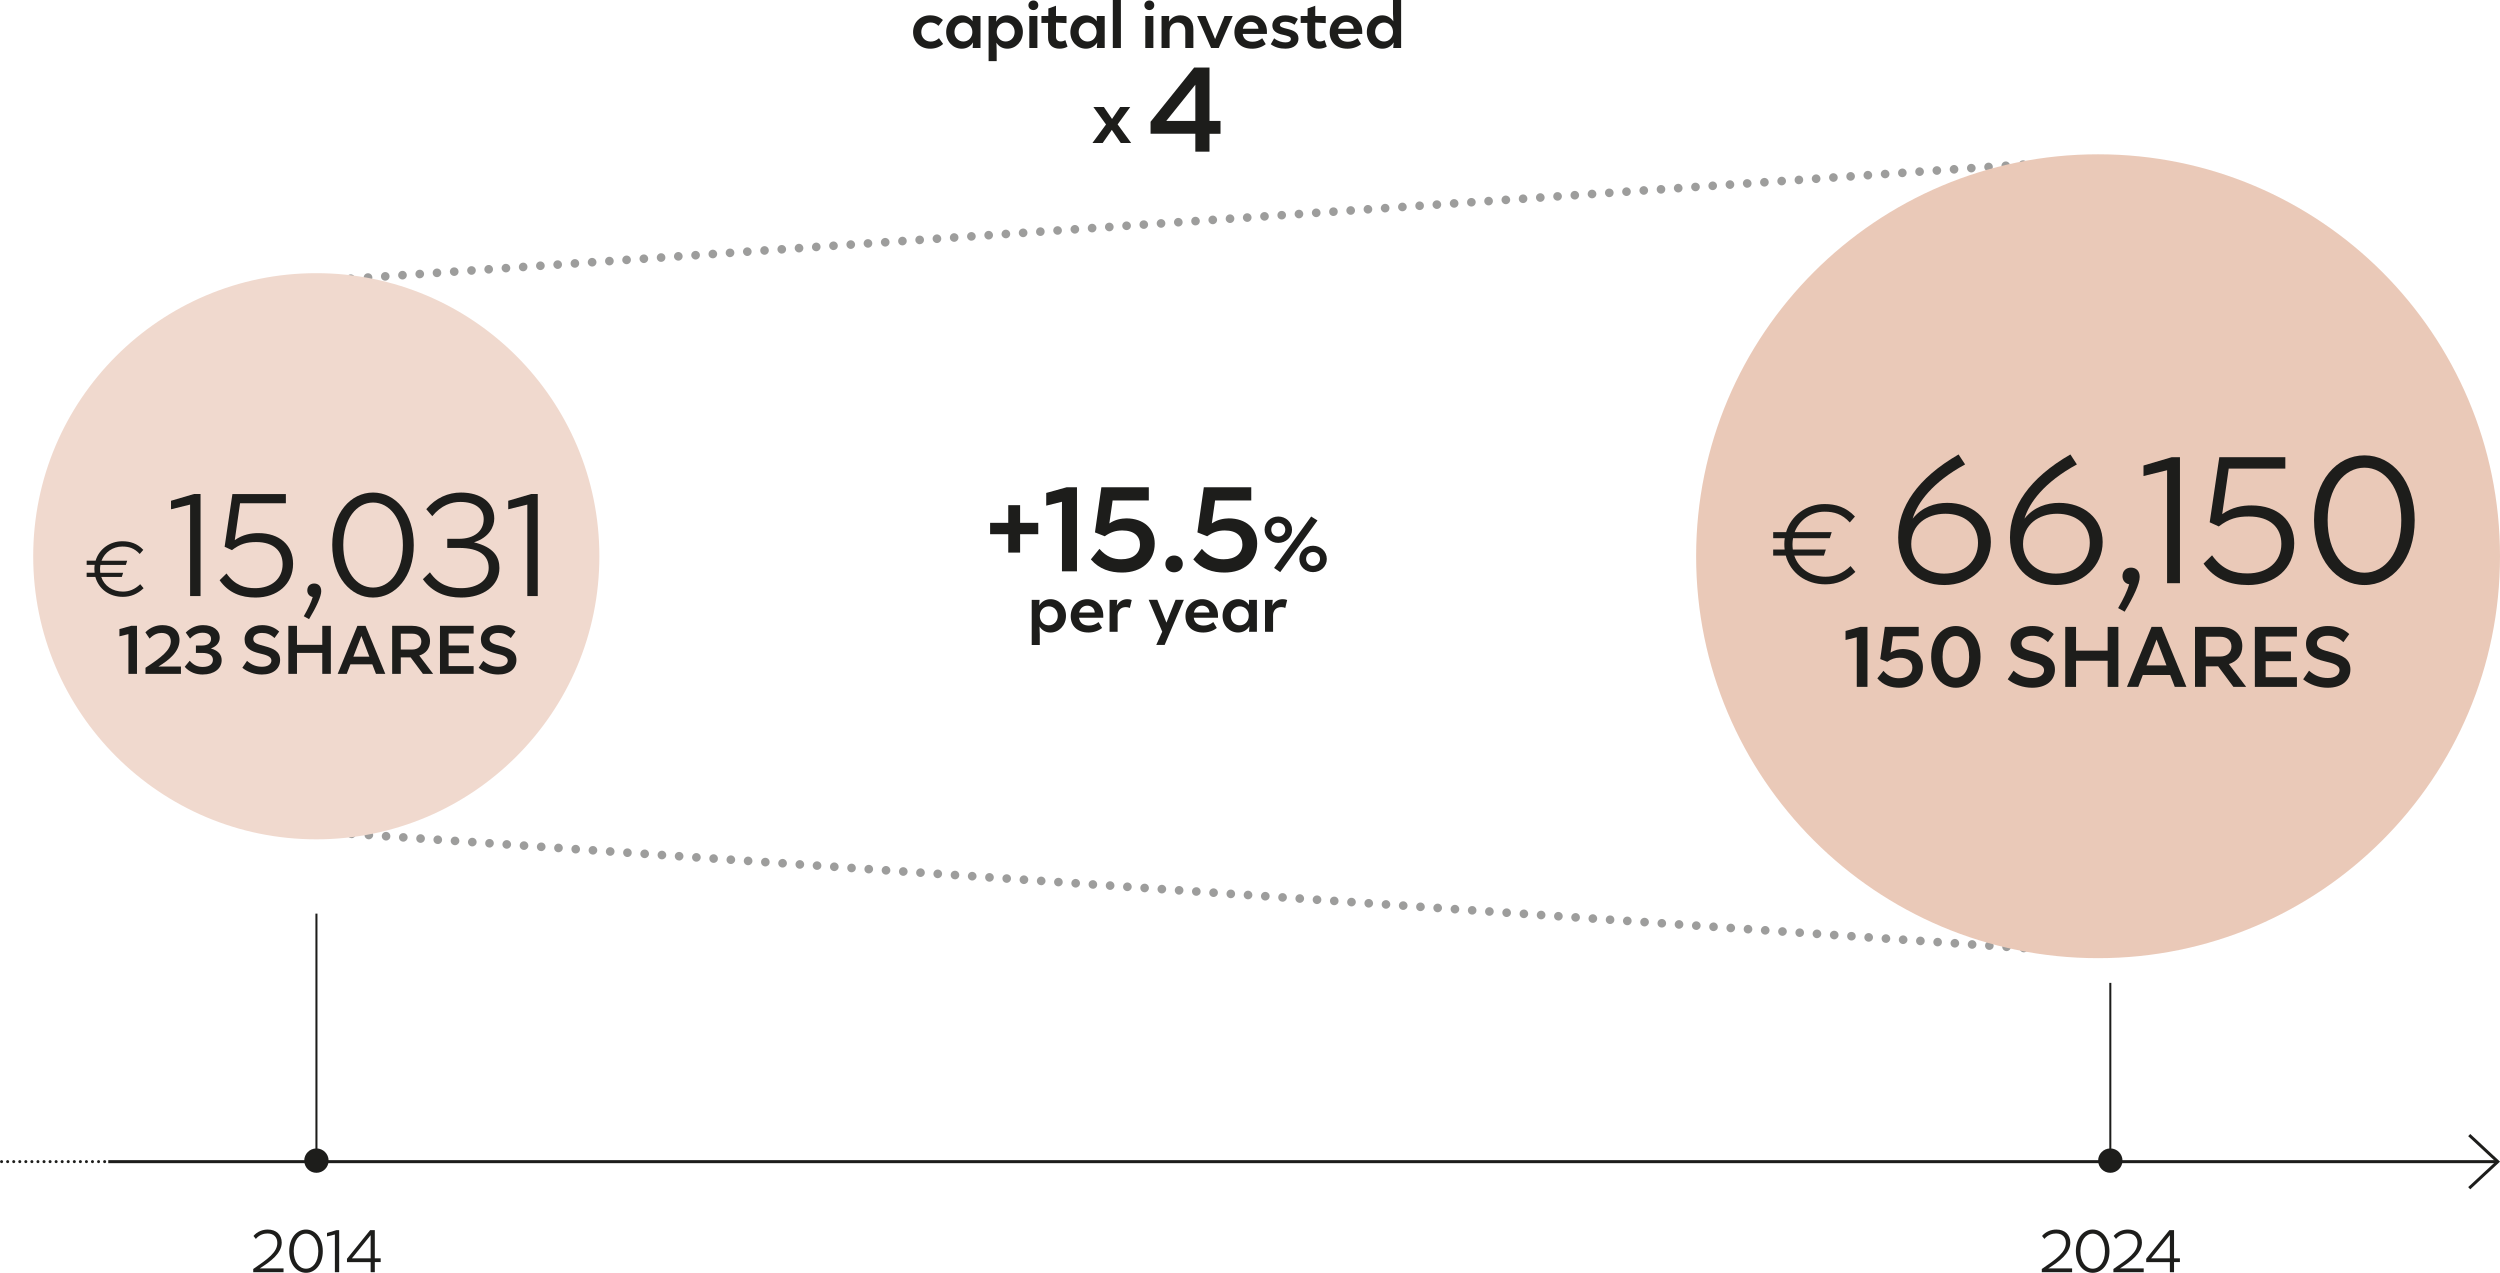 <?xml version="1.0" encoding="utf-8"?>
<svg xmlns="http://www.w3.org/2000/svg" id="Calque_2" data-name="Calque 2" viewBox="0 0 1200 610.95">
  <defs>
    <style>
      .cls-1 {
        fill: #1d1d1b;
      }

      .cls-1, .cls-2, .cls-3, .cls-4 {
        stroke-width: 0px;
      }

      .cls-2 {
        fill: #9d9d9c;
      }

      .cls-3 {
        fill: #f0d9ce;
      }

      .cls-4 {
        fill: #eac9b8;
      }
    </style>
  </defs>
  <g id="Calque_1-2" data-name="Calque 1">
    <path class="cls-2" d="m1004.4,459.36c-1.16-.08-2.03-1.08-1.95-2.2h0c.08-1.16,1.08-2.03,2.24-1.95h0c1.12.08,1.99,1.08,1.91,2.24h0c-.09,1.08-.96,1.91-2.03,1.91h-.17Zm-8.29-.58c-1.12-.08-1.99-1.04-1.91-2.2h0c.08-1.12,1.04-1.99,2.19-1.91h0c1.16.04,2.03,1.04,1.91,2.2h0c-.04,1.08-.96,1.91-2.03,1.91h-.17Zm-8.25-.54c-1.16-.08-2.03-1.08-1.95-2.24h0c.08-1.12,1.08-1.99,2.19-1.91h0c1.16.08,2.03,1.08,1.95,2.2h0c-.09,1.12-1,1.95-2.07,1.95h-.13Zm-8.29-.58c-1.16-.08-1.99-1.08-1.95-2.2h0c.08-1.16,1.08-2.03,2.24-1.95h0c1.12.08,1.99,1.08,1.91,2.24h0c-.09,1.08-.96,1.91-2.07,1.91h-.13Zm-8.29-.54c-1.12-.08-1.99-1.08-1.91-2.24h0c.08-1.12,1.08-1.99,2.2-1.91h0c1.16.08,2.03,1.04,1.95,2.2h0c-.08,1.08-.99,1.95-2.07,1.95h-.17Zm-8.25-.58c-1.16-.08-2.03-1.08-1.95-2.2h0c.08-1.16,1.08-2.03,2.24-1.95h0c1.12.08,1.99,1.08,1.91,2.2h0c-.08,1.12-.99,1.95-2.03,1.95h-.17Zm-8.29-.58c-1.12-.08-1.99-1.08-1.91-2.2h0c.08-1.12,1.04-1.99,2.2-1.95h0c1.16.08,1.99,1.08,1.91,2.24h0c-.04,1.08-.95,1.91-2.03,1.91h-.17Zm-8.25-.54c-1.16-.08-2.03-1.08-1.95-2.24h0c.08-1.12,1.08-1.99,2.2-1.91h0c1.16.08,2.03,1.08,1.95,2.2h0c-.08,1.12-1,1.95-2.07,1.95h-.13Zm-8.29-.58c-1.16-.08-1.99-1.08-1.95-2.2h0c.08-1.16,1.08-2.03,2.24-1.95h0c1.12.08,1.99,1.08,1.91,2.24h0c-.08,1.08-1,1.91-2.07,1.91h-.13Zm-8.29-.58c-1.12-.08-1.99-1.04-1.91-2.2h0c.08-1.12,1.08-1.99,2.2-1.91h0c1.16.04,1.99,1.04,1.91,2.2h0c-.04,1.08-.96,1.91-2.03,1.91h-.17Zm-8.25-.54c-1.16-.08-2.03-1.08-1.95-2.24h0c.08-1.12,1.08-1.99,2.2-1.91h0c1.16.08,2.03,1.08,1.95,2.2h0c-.08,1.12-1,1.95-2.07,1.95h-.12Zm-8.29-.58c-1.16-.08-1.99-1.08-1.95-2.2h0c.08-1.16,1.08-2.03,2.24-1.95h0c1.12.08,1.99,1.08,1.91,2.24h0c-.08,1.08-1,1.91-2.07,1.91h-.12Zm-8.29-.58c-1.12-.04-1.99-1.04-1.91-2.2h0c.08-1.12,1.08-1.99,2.2-1.91h0c1.16.08,1.99,1.04,1.95,2.2h0c-.08,1.08-.99,1.95-2.07,1.95h0s-.12,0-.16-.04Zm-8.25-.54c-1.16-.08-2.03-1.08-1.95-2.2h0c.08-1.16,1.08-2.03,2.24-1.95h0c1.12.08,1.99,1.08,1.91,2.2h0c-.08,1.12-.99,1.95-2.07,1.95h-.12Zm-8.29-.58c-1.12-.08-1.99-1.08-1.91-2.2h0c.04-1.16,1.04-2.03,2.2-1.91h0c1.16.04,1.99,1.04,1.91,2.2h0c-.04,1.08-.95,1.91-2.03,1.91h-.17Zm-8.25-.54c-1.16-.08-2.03-1.08-1.95-2.24h0c.08-1.12,1.08-1.99,2.2-1.91h0c1.16.08,2.03,1.04,1.95,2.2h0c-.08,1.08-1,1.95-2.07,1.95h-.12Zm-8.29-.58c-1.16-.08-1.99-1.08-1.95-2.2h0c.08-1.16,1.08-2.03,2.24-1.95h0c1.12.08,1.99,1.08,1.91,2.2h0c-.08,1.12-1,1.95-2.07,1.95h-.12Zm-8.29-.58c-1.12-.04-1.99-1.08-1.91-2.2h0c.08-1.16,1.04-1.99,2.2-1.91h0c1.12.04,1.99,1.04,1.91,2.2h0c-.04,1.08-.95,1.91-2.07,1.91h-.12Zm-8.29-.54c-1.12-.08-1.99-1.08-1.91-2.24h0c.08-1.12,1.08-1.99,2.2-1.91h0c1.16.08,2.03,1.08,1.95,2.2h0c-.08,1.08-.99,1.95-2.07,1.95h-.16Zm-8.25-.58c-1.16-.08-2.03-1.08-1.95-2.2h0c.08-1.16,1.08-2.03,2.24-1.95h0c1.12.08,1.99,1.08,1.91,2.2h0c-.08,1.12-.99,1.95-2.07,1.95h-.12Zm-8.29-.58c-1.12-.04-1.99-1.04-1.91-2.2h0c.08-1.12,1.04-1.99,2.2-1.91h0c1.16.04,1.99,1.04,1.95,2.2h0c-.08,1.08-1,1.95-2.07,1.95h0s-.13-.04-.17-.04Zm-8.25-.54c-1.16-.08-2.03-1.08-1.95-2.2h0c.08-1.16,1.08-2.03,2.2-1.95h0c1.16.08,2.03,1.08,1.95,2.2h0c-.08,1.12-1,1.95-2.07,1.95h-.13Zm-8.29-.58c-1.16-.08-1.99-1.08-1.91-2.2h0c.04-1.16,1.04-1.99,2.2-1.95h0c1.12.08,1.99,1.08,1.91,2.24h0c-.04,1.08-.95,1.91-2.07,1.91h-.13Zm-8.29-.58c-1.12-.04-1.99-1.04-1.91-2.2h0c.08-1.12,1.08-1.99,2.2-1.91h0c1.16.08,2.03,1.08,1.95,2.2h0c-.08,1.08-.99,1.95-2.07,1.95h0s-.08,0-.17-.04Zm-8.25-.54c-1.16-.08-2.03-1.08-1.95-2.2h0c.08-1.16,1.08-2.03,2.24-1.95h0c1.12.08,1.99,1.08,1.91,2.2h0c-.08,1.12-.99,1.95-2.07,1.95h-.12Zm-8.29-.58c-1.12-.08-1.99-1.04-1.91-2.2h0c.08-1.16,1.04-1.99,2.2-1.91h0c1.12.04,1.99,1.04,1.91,2.2h0c-.04,1.08-.95,1.91-2.07,1.91h-.12Zm-8.29-.54c-1.12-.08-1.99-1.08-1.91-2.24h0c.08-1.12,1.08-1.99,2.2-1.91h0c1.16.08,2.03,1.08,1.95,2.2h0c-.08,1.08-1,1.95-2.07,1.95h-.17Zm-8.25-.58c-1.16-.08-2.03-1.08-1.95-2.2h0c.08-1.16,1.08-2.03,2.24-1.95h0c1.12.08,1.99,1.08,1.91,2.2h0c-.08,1.12-.95,1.95-2.03,1.95h-.17Zm-8.29-.58c-1.12-.08-1.99-1.04-1.91-2.2h0c.08-1.16,1.04-1.99,2.2-1.91h0c1.16.04,1.99,1.04,1.91,2.2h0c-.04,1.08-.95,1.91-2.03,1.91h-.17Zm-8.25-.54c-1.16-.08-2.03-1.08-1.95-2.24h0c.08-1.12,1.08-1.99,2.2-1.91h0c1.16.08,2.03,1.08,1.95,2.2h0c-.08,1.12-.99,1.95-2.07,1.95h-.12Zm-8.29-.58c-1.16-.08-1.99-1.08-1.95-2.2h0c.08-1.16,1.08-1.99,2.24-1.95h0c1.12.08,1.99,1.08,1.91,2.24h0c-.04,1.08-.99,1.91-2.07,1.91h-.12Zm-8.29-.58c-1.12-.04-1.99-1.04-1.91-2.2h0c.08-1.12,1.08-1.99,2.2-1.91h0c1.16.08,2.03,1.08,1.95,2.2h0c-.08,1.08-1,1.95-2.07,1.95h0s-.08-.04-.17-.04Zm-8.25-.54c-1.16-.08-2.03-1.08-1.95-2.2h0c.08-1.16,1.08-2.03,2.24-1.95h0c1.12.08,1.99,1.08,1.91,2.2h0c-.08,1.12-1,1.95-2.07,1.95h-.13Zm-8.29-.58c-1.12-.08-1.99-1.04-1.91-2.2h0c.04-1.16,1.04-1.99,2.2-1.95h0c1.12.08,1.99,1.08,1.91,2.24h0c-.08,1.08-1,1.91-2.07,1.91h-.13Zm-8.29-.54c-1.12-.08-1.99-1.08-1.91-2.24h0c.08-1.12,1.08-1.99,2.2-1.91h0c1.16.08,1.99,1.08,1.95,2.2h0c-.08,1.12-.99,1.95-2.07,1.95h-.17Zm-8.25-.58c-1.16-.08-2.03-1.08-1.95-2.2h0c.08-1.16,1.08-2.03,2.24-1.95h0c1.12.08,1.99,1.08,1.91,2.24h0c-.08,1.08-.99,1.91-2.07,1.91h-.12Zm-8.29-.58c-1.12-.08-1.99-1.04-1.91-2.2h0c.04-1.12,1.04-1.99,2.2-1.91h0c1.12.04,1.99,1.04,1.91,2.2h0c-.04,1.08-.95,1.91-2.03,1.91h-.17Zm-8.25-.54c-1.16-.08-2.03-1.08-1.95-2.24h0c.08-1.12,1.08-1.99,2.2-1.91h0c1.16.08,2.03,1.08,1.95,2.2h0c-.08,1.12-1,1.95-2.07,1.95h-.13Zm-8.29-.58c-1.16-.08-1.99-1.08-1.95-2.2h0c.08-1.16,1.08-2.03,2.24-1.95h0c1.12.08,1.99,1.08,1.91,2.24h0c-.08,1.08-1,1.91-2.07,1.91h-.13Zm-8.29-.54c-1.12-.08-1.99-1.08-1.91-2.24h0c.08-1.12,1.08-1.99,2.2-1.91h0c1.16.08,1.99,1.04,1.95,2.2h0c-.08,1.08-.99,1.95-2.07,1.95h-.17Zm-8.25-.58c-1.16-.08-2.03-1.08-1.95-2.24h0c.08-1.12,1.08-1.99,2.2-1.91h0c1.16.08,2.03,1.08,1.95,2.2h0c-.08,1.12-.99,1.95-2.07,1.95h-.12Zm-8.29-.58c-1.12-.08-1.99-1.08-1.91-2.2h0c.04-1.16,1.04-1.99,2.2-1.95h0c1.12.08,1.99,1.08,1.91,2.24h0c-.08,1.08-.99,1.91-2.07,1.91h-.12Zm-8.29-.54c-1.12-.08-1.99-1.08-1.91-2.24h0c.08-1.12,1.04-1.99,2.2-1.91h0c1.16.08,1.99,1.08,1.95,2.2h0c-.08,1.12-1,1.95-2.07,1.95h-.17Zm-8.25-.58c-1.16-.08-2.03-1.08-1.95-2.2h0c.08-1.16,1.08-2.03,2.2-1.95h0c1.16.08,2.03,1.08,1.95,2.24h0c-.08,1.08-1,1.91-2.07,1.91h-.13Zm-8.29-.58c-1.16-.08-1.99-1.04-1.91-2.2h0c.04-1.12,1.04-1.99,2.2-1.91h0c1.12.04,1.99,1.04,1.91,2.2h0c-.04,1.08-.95,1.91-2.03,1.91h-.17Zm-8.29-.54c-1.12-.08-1.99-1.08-1.91-2.24h0c.08-1.12,1.08-1.99,2.2-1.91h0c1.16.08,2.03,1.08,1.95,2.2h0c-.08,1.12-.99,1.95-2.07,1.95h-.17Zm-8.25-.58c-1.16-.08-2.03-1.08-1.95-2.2h0c.08-1.16,1.08-2.03,2.24-1.95h0c1.12.08,1.99,1.08,1.91,2.24h0c-.08,1.08-.99,1.91-2.07,1.91h-.12Zm-8.29-.58c-1.12-.04-1.99-1.04-1.91-2.2h0c.08-1.12,1.04-1.99,2.2-1.91h0c1.16.08,1.99,1.04,1.95,2.2h0c-.08,1.08-1,1.95-2.07,1.95h0c-.08,0-.13,0-.17-.04Zm-8.29-.54c-1.12-.08-1.99-1.08-1.91-2.24h0c.08-1.12,1.08-1.99,2.2-1.91h0c1.16.08,2.03,1.08,1.95,2.2h0c-.08,1.12-1,1.95-2.07,1.95h-.17Zm-8.25-.58c-1.16-.08-2.03-1.08-1.95-2.2h0c.08-1.16,1.08-2.03,2.24-1.95h0c1.12.08,1.99,1.08,1.91,2.24h0c-.08,1.08-1,1.91-2.07,1.91h-.13Zm-8.29-.54c-1.12-.08-1.99-1.08-1.91-2.24h0c.08-1.12,1.04-1.99,2.2-1.91h0c1.16.08,1.99,1.04,1.91,2.2h0c-.04,1.08-.95,1.95-2.03,1.95h-.17Zm-8.25-.58c-1.16-.08-2.03-1.08-1.95-2.2h0c.08-1.16,1.08-2.03,2.2-1.95h0c1.16.08,2.03,1.08,1.95,2.2h0c-.08,1.12-.99,1.95-2.07,1.95h-.12Zm-8.29-.58c-1.16-.04-1.99-1.08-1.95-2.2h0c.08-1.16,1.08-1.99,2.24-1.91h0c1.12.04,1.99,1.04,1.91,2.2h0c-.04,1.08-.99,1.91-2.07,1.91h-.12Zm-8.29-.54c-1.12-.08-1.99-1.08-1.91-2.24h0c.08-1.12,1.08-1.99,2.2-1.91h0c1.16.08,2.03,1.08,1.95,2.2h0c-.08,1.08-1,1.95-2.07,1.95h-.17Zm-8.25-.58c-1.16-.08-2.03-1.08-1.95-2.2h0c.08-1.16,1.08-2.03,2.24-1.95h0c1.12.08,1.99,1.08,1.91,2.2h0c-.08,1.12-1,1.95-2.07,1.95h-.13Zm-8.29-.58c-1.12-.04-1.99-1.04-1.91-2.2h0c.04-1.12,1.04-1.99,2.2-1.91h0c1.12.04,1.99,1.04,1.91,2.2h0c-.08,1.08-1,1.95-2.07,1.95h0s-.08-.04-.13-.04Zm-8.29-.54c-1.12-.08-1.99-1.08-1.91-2.2h0c.08-1.16,1.08-2.03,2.2-1.95h0c1.16.08,2.03,1.08,1.95,2.2h0c-.08,1.08-.99,1.95-2.07,1.95h-.17Zm-8.25-.58c-1.16-.08-2.03-1.08-1.95-2.2h0c.08-1.16,1.08-2.03,2.24-1.95h0c1.12.08,1.99,1.08,1.91,2.24h0c-.08,1.08-.99,1.91-2.07,1.91h-.12Zm-8.29-.58c-1.12-.04-1.99-1.04-1.91-2.2h0c.04-1.12,1.04-1.99,2.2-1.91h0c1.12.08,1.99,1.04,1.91,2.2h0c-.04,1.08-.95,1.95-2.03,1.95h0c-.08,0-.13,0-.17-.04Zm-8.25-.54c-1.16-.08-2.03-1.08-1.95-2.2h0c.08-1.16,1.08-2.03,2.2-1.95h0c1.16.08,2.03,1.08,1.95,2.2h0c-.08,1.12-1,1.95-2.07,1.95h-.13Zm-8.29-.58c-1.16-.08-1.99-1.04-1.95-2.2h0c.08-1.16,1.08-1.99,2.24-1.91h0c1.12.04,1.99,1.04,1.91,2.2h0c-.08,1.08-1,1.91-2.07,1.91h-.13Zm-8.29-.58c-1.12-.04-1.99-1.04-1.91-2.2h0c.08-1.12,1.08-1.99,2.2-1.91h0c1.16.08,1.99,1.08,1.95,2.2h0c-.08,1.08-.99,1.95-2.07,1.95h0s-.08,0-.17-.04Zm-8.25-.54c-1.16-.08-2.03-1.08-1.95-2.2h0c.08-1.16,1.08-2.03,2.2-1.95h0c1.16.08,2.03,1.08,1.95,2.2h0c-.08,1.12-.99,1.95-2.07,1.95h-.12Zm-8.29-.58c-1.12-.08-1.99-1.04-1.91-2.2h0c.04-1.16,1.04-1.99,2.2-1.91h0c1.12.04,1.99,1.04,1.91,2.2h0c-.08,1.08-.99,1.91-2.07,1.91h-.12Zm-8.29-.54c-1.12-.08-1.99-1.08-1.91-2.24h0c.08-1.12,1.08-1.99,2.2-1.91h0c1.16.08,2.03,1.08,1.95,2.2h0c-.08,1.12-1,1.95-2.07,1.95h-.17Zm-8.25-.58c-1.16-.08-2.03-1.08-1.95-2.2h0c.08-1.16,1.08-2.03,2.2-1.95h0c1.16.08,2.03,1.08,1.95,2.24h0c-.08,1.08-1,1.91-2.07,1.91h-.13Zm-8.29-.58c-1.16-.04-1.99-1.04-1.91-2.2h0c.04-1.12,1.04-1.99,2.2-1.91h0c1.12.04,1.99,1.08,1.91,2.2h0c-.04,1.08-.95,1.95-2.07,1.95h0s-.08-.04-.13-.04Zm-8.29-.54c-1.12-.08-1.99-1.08-1.91-2.2h0c.08-1.16,1.08-2.03,2.2-1.95h0c1.16.08,2.03,1.08,1.95,2.2h0c-.08,1.12-.99,1.95-2.07,1.95h-.17Zm-8.25-.58c-1.16-.08-2.03-1.04-1.95-2.2h0c.08-1.16,1.08-1.99,2.24-1.95h0c1.12.08,1.99,1.08,1.91,2.24h0c-.08,1.08-.99,1.91-2.07,1.91h-.12Zm-8.29-.54c-1.12-.08-1.99-1.08-1.91-2.24h0c.08-1.12,1.04-1.99,2.2-1.91h0c1.16.08,1.99,1.08,1.95,2.2h0c-.08,1.12-1,1.95-2.07,1.95h-.17Zm-8.25-.58c-1.16-.08-2.03-1.08-1.95-2.2h0c.08-1.16,1.08-2.03,2.2-1.95h0c1.16.08,2.03,1.08,1.95,2.24h0c-.08,1.08-1,1.91-2.07,1.91h-.13Zm-8.29-.58c-1.16-.08-2.03-1.04-1.95-2.2h0c.08-1.16,1.08-1.99,2.24-1.91h0c1.12.04,1.99,1.04,1.91,2.2h0c-.08,1.08-1,1.91-2.07,1.91h-.13Zm-8.29-.54c-1.12-.08-1.99-1.08-1.91-2.24h0c.08-1.12,1.04-1.99,2.2-1.91h0c1.16.08,1.99,1.08,1.91,2.2h0c-.04,1.12-.95,1.95-2.03,1.95h-.17Zm-8.25-.58c-1.16-.08-2.03-1.08-1.95-2.2h0c.08-1.16,1.08-2.03,2.2-1.95h0c1.16.08,2.03,1.08,1.95,2.24h0c-.08,1.08-.99,1.91-2.07,1.91h-.12Zm-8.29-.58c-1.16-.08-1.99-1.04-1.95-2.2h0c.08-1.12,1.08-1.99,2.24-1.91h0c1.12.08,1.99,1.04,1.91,2.2h0c-.04,1.08-.95,1.91-2.03,1.91h-.17Zm-8.29-.54c-1.12-.08-1.99-1.08-1.91-2.24h0c.08-1.12,1.08-1.99,2.2-1.91h0c1.16.08,2.03,1.08,1.95,2.2h0c-.08,1.12-1,1.95-2.07,1.95h-.17Zm-8.25-.58c-1.16-.08-2.03-1.08-1.95-2.2h0c.08-1.16,1.08-1.99,2.24-1.95h0c1.12.08,1.99,1.08,1.91,2.24h0c-.08,1.08-1,1.91-2.07,1.91h-.13Zm-8.29-.54c-1.12-.08-1.99-1.08-1.91-2.24h0c.04-1.12,1.04-1.99,2.2-1.91h0c1.16.08,1.99,1.08,1.91,2.2h0c-.04,1.12-.96,1.95-2.03,1.95h-.17Zm-8.25-.58c-1.16-.08-2.03-1.08-1.95-2.2h0c.08-1.16,1.08-2.03,2.2-1.95h0c1.16.08,2.03,1.08,1.95,2.24h0c-.08,1.08-1,1.91-2.07,1.91h-.12Zm-8.29-.58c-1.16-.08-2.03-1.04-1.95-2.2h0c.08-1.16,1.08-1.99,2.2-1.95h0c1.16.08,2.03,1.08,1.95,2.24h0c-.08,1.08-1,1.91-2.07,1.91h-.12Zm-8.29-.54c-1.12-.08-1.99-1.08-1.91-2.24h0c.04-1.12,1.04-1.99,2.2-1.91h0c1.12.08,1.99,1.08,1.91,2.2h0c-.04,1.12-.95,1.95-2.03,1.95h-.16Zm-8.29-.58c-1.12-.08-1.99-1.08-1.91-2.2h0c.08-1.16,1.08-2.03,2.2-1.95h0c1.16.08,2.03,1.08,1.95,2.24h0c-.08,1.08-.99,1.91-2.07,1.91h-.16Zm-8.25-.58c-1.16-.04-1.99-1.04-1.95-2.2h0c.08-1.12,1.08-1.99,2.24-1.91h0c1.12.08,1.99,1.04,1.91,2.2h0c-.08,1.08-.99,1.95-2.07,1.95h0s-.08,0-.12-.04Zm-8.29-.54c-1.12-.08-1.99-1.08-1.91-2.24h0c.08-1.12,1.08-1.99,2.2-1.91h0c1.16.08,1.99,1.08,1.95,2.2h0c-.08,1.12-1,1.95-2.07,1.95h-.17Zm-8.25-.58c-1.16-.08-2.03-1.08-1.95-2.2h0c.08-1.16,1.08-2.03,2.24-1.95h0c1.12.08,1.99,1.08,1.91,2.24h0c-.08,1.08-1,1.91-2.07,1.91h-.12Zm-8.29-.54c-1.12-.08-1.99-1.08-1.91-2.24h0c.04-1.12,1.04-1.99,2.2-1.91h0c1.12.08,1.99,1.04,1.91,2.2h0c-.04,1.08-.95,1.95-2.07,1.95h-.12Zm-8.29-.58c-1.12-.08-1.99-1.08-1.91-2.2h0c.08-1.16,1.08-2.03,2.2-1.95h0c1.16.08,2.03,1.08,1.95,2.2h0c-.08,1.12-.99,1.95-2.07,1.95h-.16Zm-8.25-.58c-1.16-.08-2.03-1.08-1.95-2.2h0c.08-1.16,1.08-2.03,2.2-1.91h0c1.16.04,2.03,1.04,1.95,2.2h0c-.08,1.08-.99,1.91-2.07,1.91h-.12Zm-8.29-.54c-1.16-.08-1.99-1.08-1.91-2.24h0c.04-1.12,1.04-1.99,2.2-1.91h0c1.12.08,1.99,1.08,1.91,2.2h0c-.04,1.12-.95,1.95-2.07,1.95h-.12Zm-8.29-.58c-1.12-.08-1.99-1.08-1.91-2.2h0c.08-1.16,1.08-2.03,2.2-1.95h0c1.16.08,2.03,1.08,1.95,2.2h0c-.08,1.12-1,1.95-2.07,1.95h-.17Zm-8.25-.58c-1.16-.04-2.03-1.04-1.95-2.2h0c.08-1.12,1.08-1.99,2.24-1.91h0c1.12.04,1.99,1.04,1.91,2.2h0c-.08,1.08-1,1.95-2.07,1.95h0s-.08-.04-.13-.04Zm-8.29-.54c-1.12-.08-1.99-1.08-1.91-2.2h0c.08-1.16,1.04-2.03,2.2-1.95h0c1.16.08,1.99,1.08,1.95,2.2h0c-.08,1.08-.99,1.95-2.07,1.95h-.17Zm-8.25-.58c-1.16-.08-2.03-1.08-1.95-2.2h0c.08-1.16,1.08-2.03,2.2-1.95h0c1.16.08,2.03,1.08,1.95,2.24h0c-.08,1.08-.99,1.91-2.07,1.91h-.12Zm-8.29-.58c-1.16-.04-2.03-1.04-1.91-2.2h0c.04-1.12,1.04-1.99,2.2-1.91h0c1.12.08,1.99,1.04,1.91,2.2h0c-.08,1.08-.99,1.95-2.07,1.95h0s-.08,0-.12-.04Zm-8.29-.54c-1.12-.08-1.99-1.08-1.91-2.2h0c.08-1.16,1.08-2.03,2.2-1.95h0c1.16.08,2.03,1.08,1.95,2.2h0c-.08,1.12-1,1.95-2.07,1.95h-.17Zm-8.25-.58c-1.16-.08-2.03-1.08-1.95-2.2h0c.08-1.16,1.08-2.03,2.2-1.91h0c1.16.04,2.03,1.04,1.95,2.2h0c-.08,1.08-1,1.91-2.07,1.91h-.13Zm-8.29-.58c-1.16-.04-1.99-1.04-1.95-2.2h0c.08-1.12,1.08-1.99,2.24-1.91h0c1.12.08,1.99,1.08,1.91,2.2h0c-.04,1.08-.95,1.95-2.07,1.95h0s-.08,0-.13-.04Zm-8.29-.54c-1.12-.08-1.99-1.08-1.91-2.2h0c.08-1.16,1.08-2.03,2.2-1.95h0c1.16.08,2.03,1.08,1.95,2.2h0c-.08,1.12-.99,1.95-2.07,1.95h-.17Zm-8.25-.58c-1.16-.08-2.03-1.04-1.95-2.2h0c.08-1.16,1.08-1.99,2.24-1.91h0c1.12.04,1.99,1.04,1.91,2.2h0c-.08,1.08-.99,1.91-2.07,1.91h-.12Zm-8.29-.54c-1.12-.08-1.99-1.08-1.91-2.24h0c.08-1.12,1.04-1.99,2.2-1.91h0c1.16.08,1.99,1.08,1.91,2.2h0c-.04,1.12-.95,1.95-2.03,1.95h-.17Zm-8.25-.58c-1.16-.08-2.03-1.08-1.95-2.2h0c.08-1.16,1.08-2.03,2.2-1.95h0c1.16.08,2.03,1.08,1.95,2.24h0c-.08,1.08-1,1.91-2.07,1.91h-.13Zm-8.29-.58c-1.16-.04-2.03-1.04-1.95-2.2h0c.08-1.12,1.08-1.99,2.24-1.91h0c1.12.04,1.99,1.08,1.91,2.2h0c-.08,1.08-1,1.95-2.07,1.95h0s-.08-.04-.13-.04Zm-8.29-.54c-1.12-.08-1.99-1.08-1.91-2.2h0c.08-1.16,1.08-2.03,2.2-1.95h0c1.12.08,1.99,1.08,1.91,2.2h0c-.04,1.12-.95,1.95-2.03,1.95h-.17Z"/>
    <path class="cls-2" d="m158.04,134.48c-.08-1.12.79-2.11,1.91-2.2h0c1.16-.08,2.16.79,2.24,1.95h0c.04,1.12-.79,2.11-1.95,2.2h-.17c-1.08,0-1.99-.87-2.03-1.95Zm8.25-.58c-.08-1.12.79-2.12,1.95-2.2h0c1.12-.08,2.12.79,2.2,1.95h0c.08,1.12-.79,2.11-1.91,2.2h-.17c-1.08,0-1.99-.83-2.07-1.95Zm8.29-.54c-.08-1.16.79-2.16,1.91-2.2h0c1.16-.08,2.16.79,2.24,1.91h0c.08,1.16-.79,2.16-1.95,2.2h0s-.08.04-.12.04h0c-1.08,0-1.99-.87-2.07-1.95Zm8.29-.58c-.08-1.12.75-2.12,1.91-2.2h0c1.16-.08,2.16.79,2.2,1.95h0c.08,1.12-.79,2.11-1.91,2.2h-.17c-1.08,0-1.99-.83-2.03-1.95Zm8.25-.54c-.08-1.16.79-2.16,1.95-2.24h0c1.12-.08,2.11.79,2.2,1.95h0c.08,1.12-.79,2.12-1.91,2.2h-.17c-1.08,0-1.99-.83-2.07-1.91Zm8.29-.58c-.08-1.16.79-2.12,1.91-2.2h0c1.16-.08,2.16.79,2.24,1.91h0c.08,1.16-.79,2.16-1.95,2.2h0s-.08.04-.13.04h0c-1.08,0-1.99-.87-2.07-1.95Zm8.29-.58c-.08-1.12.79-2.11,1.91-2.2h0c1.16-.08,2.16.79,2.2,1.95h0c.08,1.12-.79,2.12-1.91,2.2h-.17c-1.08,0-1.99-.83-2.03-1.95Zm8.25-.54c-.08-1.16.79-2.16,1.95-2.2h0c1.12-.08,2.12.75,2.2,1.91h0c.08,1.16-.79,2.11-1.95,2.2h-.12c-1.08,0-1.99-.83-2.07-1.91Zm8.29-.58c-.08-1.12.79-2.11,1.91-2.2h0c1.16-.08,2.16.79,2.24,1.91h0c.04,1.16-.79,2.16-1.95,2.24h-.12c-1.08,0-1.99-.87-2.07-1.95Zm8.25-.58c-.04-1.12.79-2.11,1.95-2.2h0c1.12-.08,2.11.79,2.2,1.95h0c.08,1.12-.79,2.11-1.91,2.2h-.17c-1.08,0-1.99-.83-2.07-1.95Zm8.29-.54c-.08-1.16.79-2.16,1.91-2.2h0c1.16-.08,2.16.79,2.24,1.91h0c.08,1.16-.79,2.16-1.95,2.2h-.13c-1.08,0-1.99-.83-2.07-1.91Zm8.29-.58c-.08-1.12.79-2.11,1.91-2.2h0c1.16-.08,2.16.79,2.2,1.91h0c.08,1.16-.79,2.16-1.91,2.24h-.17c-1.08,0-1.99-.83-2.03-1.95Zm8.25-.54c-.08-1.16.79-2.16,1.95-2.24h0c1.12-.04,2.12.79,2.2,1.95h0c.08,1.12-.79,2.11-1.91,2.2h-.17c-1.08,0-1.99-.83-2.07-1.91Zm8.29-.58c-.08-1.12.79-2.12,1.95-2.2h0c1.12-.08,2.12.79,2.2,1.91h0c.08,1.16-.79,2.16-1.95,2.24h-.12c-1.08,0-1.99-.87-2.07-1.95Zm8.29-.58c-.08-1.12.79-2.12,1.91-2.2h0c1.16-.08,2.16.79,2.2,1.95h0c.08,1.12-.75,2.11-1.91,2.2h-.17c-1.08,0-1.99-.83-2.03-1.95Zm8.25-.54c-.08-1.16.79-2.16,1.95-2.24h0c1.12-.04,2.11.79,2.2,1.95h0c.08,1.16-.79,2.12-1.91,2.2h-.17c-1.08,0-1.99-.83-2.07-1.91Zm8.29-.58c-.08-1.12.79-2.12,1.91-2.2h0c1.16-.08,2.15.79,2.24,1.91h0c.08,1.16-.79,2.16-1.95,2.24h-.13c-1.08,0-1.99-.83-2.07-1.95Zm8.25-.54c-.04-1.16.79-2.16,1.95-2.24h0c1.16-.08,2.11.79,2.2,1.95h0c.08,1.12-.79,2.12-1.91,2.2h-.17c-1.08,0-1.99-.83-2.07-1.91Zm8.29-.58c-.08-1.16.79-2.12,1.95-2.2h0c1.12-.08,2.11.79,2.2,1.91h0c.08,1.16-.79,2.15-1.95,2.24h-.12c-1.08,0-1.99-.87-2.07-1.95Zm8.29-.58c-.08-1.12.79-2.11,1.91-2.2h0c1.16-.08,2.16.79,2.2,1.91h0c.13,1.16-.75,2.16-1.91,2.24h-.17c-1.08,0-1.95-.83-2.03-1.95Zm8.25-.54c-.08-1.16.79-2.16,1.95-2.24h0c1.12-.08,2.12.79,2.2,1.95h0c.08,1.12-.79,2.11-1.91,2.2h-.17c-1.08,0-1.99-.83-2.07-1.91Zm8.29-.58c-.08-1.16.79-2.11,1.95-2.2h0c1.12-.08,2.12.79,2.2,1.91h0c.08,1.16-.79,2.16-1.95,2.24h-.13c-1.08,0-1.99-.87-2.07-1.95Zm8.29-.58c-.08-1.12.79-2.11,1.91-2.2h0c1.16-.08,2.16.79,2.24,1.95h0c.04,1.12-.79,2.11-1.95,2.2h-.13c-1.12,0-2.03-.83-2.07-1.95Zm8.25-.54c-.08-1.16.79-2.16,1.95-2.2h0c1.12-.08,2.11.75,2.2,1.91h0c.08,1.12-.79,2.11-1.91,2.2h0c-.08,0-.13.04-.17.04h0c-1.08,0-1.99-.87-2.07-1.95Zm8.29-.58c-.08-1.12.79-2.12,1.91-2.2h0c1.16-.08,2.16.79,2.24,1.91h0c.08,1.16-.79,2.16-1.95,2.24h-.16c-1.04,0-1.95-.87-2.03-1.95Zm8.29-.54c-.08-1.16.75-2.16,1.91-2.24h0c1.16-.08,2.12.79,2.2,1.95h0c.08,1.12-.79,2.11-1.91,2.2h-.16c-1.08,0-1.99-.83-2.03-1.91Zm8.25-.58c-.08-1.16.79-2.16,1.95-2.2h0c1.12-.08,2.12.79,2.2,1.91h0c.08,1.16-.79,2.16-1.95,2.2h0s-.08.04-.12.04h0c-1.08,0-1.99-.87-2.07-1.95Zm8.29-.58c-.08-1.12.79-2.12,1.91-2.2h0c1.16-.08,2.16.79,2.24,1.95h0c.08,1.12-.79,2.11-1.95,2.2h-.17c-1.04,0-1.95-.87-2.03-1.95Zm8.29-.54c-.08-1.16.79-2.16,1.91-2.24h0c1.16-.08,2.16.79,2.2,1.95h0c.08,1.12-.79,2.12-1.91,2.2h-.17c-1.08,0-1.99-.83-2.03-1.91Zm8.25-.58c-.08-1.16.79-2.12,1.95-2.2h0c1.12-.08,2.11.79,2.2,1.91h0c.08,1.16-.79,2.15-1.95,2.2h0s-.08.04-.12.04h0c-1.08,0-1.99-.87-2.07-1.95Zm8.29-.58c-.08-1.12.79-2.11,1.91-2.2h0c1.16-.08,2.16.79,2.24,1.95h0c.04,1.12-.79,2.12-1.95,2.2h-.12c-1.08,0-1.99-.83-2.07-1.95Zm8.25-.54c-.04-1.16.79-2.16,1.95-2.2h0c1.12-.08,2.12.75,2.2,1.91h0c.08,1.16-.79,2.11-1.91,2.2h-.16c-1.08,0-1.99-.83-2.07-1.91Zm8.29-.58c-.08-1.12.79-2.11,1.91-2.2h0c1.16-.08,2.16.79,2.24,1.91h0c.08,1.16-.79,2.16-1.95,2.24h-.12c-1.08,0-1.99-.87-2.07-1.95Zm8.29-.58c-.08-1.12.79-2.11,1.91-2.2h0c1.16-.08,2.16.79,2.2,1.95h0c.08,1.12-.79,2.11-1.91,2.2h-.17c-1.08,0-1.99-.83-2.03-1.95Zm8.25-.54c-.08-1.16.79-2.16,1.95-2.2h0c1.12-.08,2.11.75,2.2,1.91h0c.08,1.16-.79,2.16-1.95,2.2h0s-.08.04-.13.04h0c-1.08,0-1.99-.87-2.07-1.95Zm8.29-.58c-.08-1.12.79-2.12,1.95-2.2h0c1.12-.08,2.11.79,2.2,1.95h0c.08,1.12-.79,2.11-1.95,2.2h-.13c-1.08,0-1.99-.83-2.07-1.95Zm8.29-.54c-.08-1.16.79-2.16,1.91-2.24h0c1.16-.04,2.16.79,2.2,1.95h0c.08,1.12-.79,2.11-1.91,2.2h-.13c-1.12,0-2.03-.83-2.07-1.91Zm8.25-.58c-.08-1.12.79-2.12,1.95-2.2h0c1.12-.08,2.12.79,2.2,1.91h0c.08,1.16-.79,2.16-1.91,2.2h0c-.08,0-.13.04-.17.04h0c-1.08,0-1.99-.87-2.07-1.95Zm8.29-.58c-.08-1.12.79-2.12,1.91-2.2h0c1.16-.08,2.16.79,2.24,1.95h0c.08,1.12-.79,2.11-1.95,2.2h-.17c-1.08,0-1.95-.83-2.03-1.95Zm8.25-.54c-.04-1.16.79-2.16,1.95-2.24h0c1.16-.04,2.11.79,2.2,1.95h0c.08,1.16-.79,2.12-1.91,2.2h-.17c-1.08,0-1.99-.83-2.07-1.91Zm8.29-.58c-.08-1.12.79-2.12,1.95-2.2h0c1.12-.08,2.11.79,2.2,1.91h0c.08,1.16-.79,2.15-1.95,2.24h-.13c-1.08,0-1.99-.83-2.07-1.95Zm8.29-.54c-.08-1.16.79-2.16,1.91-2.24h0c1.16-.08,2.16.79,2.2,1.95h0c.08,1.12-.75,2.12-1.91,2.2h-.13c-1.12,0-2.03-.83-2.07-1.91Zm8.25-.58c-.08-1.16.79-2.12,1.95-2.2h0c1.12-.08,2.12.79,2.2,1.91h0c.08,1.16-.79,2.11-1.91,2.2h-.17c-1.08,0-1.99-.83-2.07-1.91Zm8.29-.58c-.08-1.12.79-2.11,1.95-2.2h0c1.12-.08,2.12.79,2.2,1.91h0c.08,1.16-.79,2.16-1.95,2.24h-.12c-1.08,0-1.99-.83-2.07-1.95Zm8.29-.54c-.08-1.16.79-2.16,1.91-2.24h0c1.16-.08,2.16.79,2.24,1.95h0c.04,1.12-.79,2.11-1.95,2.2h-.12c-1.12,0-2.03-.83-2.07-1.91Zm8.25-.58c-.08-1.16.79-2.11,1.95-2.2h0c1.12-.08,2.11.79,2.2,1.91h0c.08,1.16-.79,2.16-1.91,2.24h-.17c-1.08,0-1.99-.87-2.07-1.95Zm8.29-.58c-.08-1.12.79-2.12,1.91-2.2h0c1.16-.08,2.16.79,2.24,1.95h0c.08,1.12-.79,2.11-1.95,2.2h-.13c-1.08,0-1.99-.83-2.07-1.95Zm8.29-.54c-.08-1.16.75-2.16,1.91-2.2h0c1.16-.08,2.12.79,2.2,1.91h0c.08,1.12-.79,2.11-1.91,2.2h-.17c-1.08,0-1.99-.83-2.03-1.91Zm8.25-.58c-.08-1.12.79-2.12,1.95-2.2h0c1.12-.08,2.12.79,2.2,1.91h0c.08,1.16-.79,2.16-1.95,2.24h-.12c-1.08,0-1.99-.83-2.07-1.95Zm8.29-.54c-.08-1.16.79-2.16,1.91-2.24h0c1.16-.08,2.16.79,2.24,1.95h0c.08,1.12-.79,2.11-1.95,2.2h-.12c-1.08,0-1.99-.83-2.07-1.91Zm8.29-.58c-.08-1.16.79-2.16,1.91-2.2h0c1.12-.08,2.11.79,2.2,1.91h0c.08,1.16-.79,2.16-1.91,2.2h0s-.12.04-.17.04h0c-1.08,0-1.99-.87-2.03-1.95Zm8.25-.58c-.08-1.12.79-2.12,1.95-2.2h0c1.12-.08,2.11.79,2.2,1.95h0c.08,1.12-.79,2.11-1.95,2.2h-.13c-1.08,0-1.99-.83-2.07-1.95Zm8.29-.54c-.08-1.16.79-2.16,1.91-2.24h0c1.16-.08,2.16.79,2.24,1.95h0c.04,1.12-.79,2.12-1.95,2.2h-.13c-1.08,0-1.99-.83-2.07-1.91Zm8.25-.58c-.04-1.16.79-2.12,1.95-2.2h0c1.12-.08,2.12.79,2.2,1.91h0c.08,1.16-.79,2.16-1.91,2.24h-.17c-1.08,0-1.99-.87-2.07-1.95Zm8.29-.58c-.08-1.12.79-2.11,1.95-2.2h0c1.12-.08,2.12.79,2.2,1.95h0c.08,1.12-.79,2.12-1.95,2.2h-.12c-1.08,0-1.99-.83-2.07-1.95Zm8.29-.54c-.08-1.16.79-2.16,1.91-2.2h0c1.16-.08,2.16.75,2.2,1.91h0c.08,1.16-.79,2.11-1.91,2.2h-.12c-1.12,0-2.03-.83-2.07-1.91Zm8.25-.58c-.08-1.12.79-2.11,1.95-2.2h0c1.12-.08,2.11.79,2.2,1.91h0c.08,1.16-.79,2.16-1.91,2.24h-.17c-1.08,0-1.99-.87-2.07-1.95Zm8.29-.58c-.08-1.12.79-2.12,1.91-2.2h0c1.16-.08,2.16.79,2.24,1.95h0c.08,1.12-.79,2.11-1.95,2.2h-.13c-1.08,0-1.99-.83-2.07-1.95Zm8.29-.54c-.08-1.16.79-2.16,1.91-2.2h0c1.16-.08,2.16.75,2.2,1.91h0c.08,1.16-.75,2.16-1.91,2.2h0s-.08.04-.13.04h0c-1.12,0-2.03-.87-2.07-1.95Zm8.25-.58c-.08-1.12.79-2.12,1.95-2.2h0c1.12-.08,2.12.79,2.2,1.95h0c.08,1.12-.79,2.11-1.91,2.2h-.17c-1.08,0-1.99-.83-2.07-1.95Zm8.29-.54c-.08-1.16.79-2.16,1.91-2.24h0c1.16-.04,2.16.79,2.24,1.95h0c.08,1.12-.79,2.11-1.95,2.2h-.12c-1.08,0-1.99-.83-2.07-1.91Zm8.25-.58c-.04-1.12.79-2.12,1.95-2.2h0c1.16-.08,2.11.79,2.2,1.91h0c.08,1.16-.79,2.16-1.91,2.2h0s-.12.04-.17.04h0c-1.08,0-1.99-.87-2.07-1.95Zm8.29-.58c-.08-1.12.79-2.12,1.95-2.2h0c1.12-.08,2.11.79,2.2,1.95h0c.08,1.12-.79,2.11-1.95,2.2h-.13c-1.08,0-1.99-.83-2.07-1.95Zm8.29-.54c-.08-1.16.79-2.16,1.91-2.24h0c1.16-.04,2.16.79,2.2,1.95h0c.08,1.16-.75,2.12-1.91,2.2h-.13c-1.12,0-2.03-.83-2.07-1.91Zm8.25-.58c-.08-1.12.79-2.12,1.95-2.2h0c1.12-.08,2.12.79,2.2,1.91h0c.08,1.16-.79,2.16-1.91,2.24h-.17c-1.08,0-1.99-.83-2.07-1.95Zm8.29-.54c-.08-1.16.79-2.16,1.91-2.24h0c1.16-.08,2.16.79,2.24,1.95h0c.08,1.12-.79,2.12-1.95,2.2h-.12c-1.08,0-1.99-.83-2.07-1.91Zm8.29-.58c-.08-1.16.79-2.12,1.91-2.2h0c1.16-.08,2.16.79,2.24,1.91h0c.04,1.16-.79,2.11-1.95,2.2h-.17c-1.08,0-1.99-.83-2.03-1.91Zm8.25-.58c-.08-1.12.79-2.11,1.95-2.2h0c1.12-.08,2.11.79,2.2,1.91h0c.08,1.16-.79,2.16-1.91,2.24h-.17c-1.08,0-1.99-.83-2.07-1.95Zm8.29-.54c-.08-1.16.79-2.16,1.91-2.24h0c1.16-.04,2.16.79,2.24,1.95h0c.08,1.12-.79,2.11-1.95,2.2h-.13c-1.08,0-1.99-.83-2.07-1.91Zm8.29-.58c-.08-1.16.75-2.11,1.91-2.2h0c1.16-.08,2.12.79,2.2,1.91h0c.08,1.16-.79,2.16-1.91,2.24h-.17c-1.08,0-1.99-.87-2.03-1.95Zm8.25-.58c-.08-1.12.79-2.12,1.95-2.2h0c1.12-.08,2.12.79,2.2,1.95h0c.08,1.12-.79,2.11-1.95,2.2h-.12c-1.08,0-1.99-.83-2.07-1.95Zm8.29-.54c-.08-1.16.79-2.16,1.91-2.2h0c1.16-.08,2.16.79,2.24,1.91h0c.04,1.12-.79,2.11-1.95,2.2h-.17c-1.08,0-1.95-.83-2.03-1.91Zm8.29-.58c-.08-1.12.75-2.12,1.91-2.2h0c1.12-.08,2.11.79,2.2,1.91h0c.08,1.16-.79,2.16-1.91,2.24h-.17c-1.08,0-1.99-.83-2.03-1.95Zm8.25-.54c-.08-1.16.79-2.16,1.91-2.24h0c1.16-.08,2.16.79,2.24,1.95h0c.08,1.12-.79,2.11-1.95,2.2h-.13c-1.08,0-1.99-.83-2.07-1.91Zm8.29-.58c-.08-1.16.79-2.16,1.91-2.2h0c1.16-.08,2.16.79,2.24,1.91h0c.04,1.16-.79,2.16-1.95,2.2h0s-.08.04-.13.04h0c-1.08,0-1.99-.87-2.07-1.95Zm8.25-.58c-.04-1.12.79-2.12,1.95-2.2h0c1.12-.08,2.12.79,2.2,1.95h0c.08,1.12-.79,2.12-1.91,2.2h-.17c-1.08,0-1.99-.83-2.07-1.95Zm8.29-.54c-.08-1.16.79-2.16,1.95-2.24h0c1.12-.08,2.12.79,2.2,1.95h0c.08,1.12-.79,2.12-1.95,2.2h-.12c-1.08,0-1.99-.83-2.07-1.91Zm8.29-.58c-.08-1.16.79-2.12,1.91-2.2h0c1.16-.08,2.16.79,2.2,1.91h0c.08,1.16-.75,2.16-1.91,2.24h-.12c-1.12,0-2.03-.87-2.07-1.95Zm8.25-.58c-.08-1.12.79-2.11,1.95-2.2h0c1.12-.08,2.11.79,2.2,1.95h0c.08,1.12-.79,2.12-1.91,2.2h-.17c-1.08,0-1.99-.83-2.07-1.95Zm8.29-.54c-.08-1.16.79-2.16,1.91-2.2h0c1.16-.08,2.16.75,2.24,1.91h0c.08,1.12-.79,2.16-1.95,2.2h-.13c-1.08,0-1.99-.83-2.07-1.91Zm8.29-.58c-.08-1.12.79-2.11,1.91-2.2h0c1.12-.08,2.12.79,2.2,1.91h0c.08,1.16-.79,2.16-1.91,2.24h-.17c-1.08,0-1.99-.87-2.03-1.95Zm8.25-.58c-.08-1.12.79-2.12,1.95-2.2h0c1.12-.08,2.12.79,2.2,1.95h0c.08,1.12-.79,2.11-1.91,2.2h-.17c-1.08,0-1.99-.83-2.07-1.95Zm8.29-.54c-.08-1.16.79-2.16,1.91-2.2h0c1.16-.08,2.16.79,2.24,1.91h0c.08,1.16-.79,2.16-1.95,2.2h0s-.08.04-.12.04h0c-1.08,0-1.99-.87-2.07-1.95Zm8.25-.58c-.04-1.12.79-2.12,1.95-2.2h0c1.16-.08,2.11.79,2.2,1.95h0c.08,1.12-.79,2.11-1.91,2.2h-.17c-1.08,0-1.99-.83-2.07-1.95Zm8.29-.54c-.08-1.16.79-2.16,1.95-2.24h0c1.12-.08,2.11.79,2.2,1.95h0c.08,1.12-.79,2.11-1.95,2.2h-.13c-1.08,0-1.99-.83-2.07-1.91Zm8.29-.58c-.08-1.12.79-2.12,1.91-2.2h0c1.16-.08,2.15.79,2.2,1.91h0c.08,1.16-.75,2.16-1.91,2.2h0s-.13.04-.17.04h0c-1.08,0-1.99-.87-2.03-1.95Zm8.25-.58c-.08-1.12.79-2.12,1.95-2.2h0c1.12-.08,2.11.79,2.2,1.95h0c.08,1.12-.79,2.12-1.91,2.2h-.17c-1.08,0-1.99-.83-2.07-1.95Zm8.29-.54c-.08-1.16.79-2.16,1.91-2.24h0c1.16-.04,2.16.79,2.24,1.95h0c.08,1.16-.79,2.12-1.95,2.2h-.12c-1.08,0-1.99-.83-2.07-1.91Zm8.29-.58c-.08-1.12.79-2.12,1.91-2.2h0c1.16-.08,2.12.79,2.2,1.91h0c.08,1.16-.79,2.16-1.91,2.24h-.17c-1.08,0-1.99-.83-2.03-1.95Zm8.25-.54c-.08-1.16.79-2.16,1.95-2.24h0c1.12-.08,2.12.79,2.2,1.95h0c.08,1.12-.79,2.12-1.91,2.2h-.17c-1.08,0-1.99-.83-2.07-1.91Zm8.29-.58c-.08-1.16.79-2.11,1.91-2.2h0c1.16-.08,2.16.79,2.24,1.91h0c.08,1.16-.79,2.11-1.95,2.2h-.13c-1.08,0-1.99-.83-2.07-1.91Zm8.29-.58c-.08-1.12.75-2.11,1.91-2.2h0c1.16-.08,2.11.79,2.2,1.91h0c.08,1.16-.79,2.16-1.91,2.24h-.17c-1.08,0-1.99-.83-2.03-1.95Zm8.25-.54c-.08-1.16.79-2.16,1.95-2.24h0c1.12-.04,2.11.79,2.2,1.95h0c.08,1.12-.79,2.11-1.95,2.2h-.12c-1.08,0-1.99-.83-2.07-1.91Zm8.29-.58c-.08-1.12.79-2.11,1.91-2.2h0c1.16-.08,2.16.79,2.24,1.91h0c.04,1.16-.79,2.16-1.95,2.24h-.12c-1.08,0-1.99-.83-2.07-1.95Zm8.25-.58c-.08-1.12.79-2.12,1.95-2.2h0c1.12-.08,2.12.79,2.2,1.95h0c.08,1.12-.79,2.11-1.91,2.2h-.16c-1.08,0-1.99-.83-2.07-1.95Zm8.29-.54c-.08-1.16.79-2.16,1.91-2.2h0c1.16-.08,2.16.79,2.24,1.91h0c.08,1.12-.79,2.11-1.95,2.2h-.12c-1.08,0-1.99-.83-2.07-1.91Zm8.29-.58c-.08-1.12.79-2.12,1.91-2.2h0c1.16-.08,2.16.79,2.2,1.91h0c.08,1.16-.79,2.16-1.91,2.24h-.17c-1.04,0-1.95-.83-2.03-1.95Zm8.25-.54c-.04-1.16.79-2.16,1.95-2.24h0c1.12-.08,2.11.79,2.2,1.95h0c.08,1.12-.79,2.12-1.91,2.2h-.17c-1.08,0-1.99-.83-2.07-1.91Zm8.29-.58c-.08-1.16.79-2.12,1.95-2.2h0c1.12-.08,2.11.79,2.2,1.91h0c.08,1.16-.79,2.16-1.95,2.2h0s-.08.04-.12.04h0c-1.08,0-1.99-.87-2.07-1.95Zm8.29-.58c-.08-1.12.75-2.12,1.91-2.2h0c1.16-.08,2.11.79,2.2,1.95h0c.08,1.12-.79,2.12-1.91,2.2h-.17c-1.08,0-1.99-.87-2.03-1.95Zm8.25-.54c-.09-1.16.79-2.16,1.95-2.2h0c1.12-.12,2.11.75,2.2,1.91h0c.08,1.12-.79,2.12-1.95,2.2h-.12c-1.08,0-1.99-.83-2.07-1.91Zm8.29-.58c-.09-1.16.79-2.11,1.91-2.2h0c1.16-.08,2.15.79,2.24,1.91h0c.04,1.16-.79,2.16-1.95,2.24h-.12c-1.08,0-1.99-.87-2.07-1.95Zm8.29-.58c-.09-1.12.79-2.11,1.91-2.2h0c1.12-.08,2.11.79,2.2,1.95h0c.08,1.12-.79,2.12-1.91,2.2h-.16c-1.08,0-1.99-.83-2.03-1.95Z"/>
    <g>
      <path class="cls-1" d="m495.23,287.93h3.78l-.2,2.72c1.19-1.96,3.18-3.05,5.4-3.05,4.11,0,7.46,3.38,7.46,7.96s-3.35,8.06-7.46,8.06c-2.16,0-4.08-1.03-5.24-2.89l.13,3.85v5.01h-3.88v-21.65Zm12.5,7.69c0-2.72-1.92-4.57-4.31-4.57s-4.31,1.86-4.31,4.57,1.96,4.54,4.31,4.54,4.31-1.86,4.31-4.54Z"/>
      <path class="cls-1" d="m522.4,303.61c-5.07,0-8.45-2.98-8.45-7.89s3.75-8.12,7.96-8.12c4.44,0,7.66,3.22,7.66,7.86v1.06h-11.64c.4,2.75,2.39,3.75,4.77,3.75,1.59,0,3.08-.46,4.61-1.69l1.69,2.85c-1.73,1.39-4.05,2.19-6.6,2.19Zm-4.41-9.58h7.49c-.1-2.09-1.69-3.31-3.58-3.31-1.79,0-3.42,1.06-3.91,3.31Z"/>
      <path class="cls-1" d="m536.47,303.28h-3.88v-15.35h3.71l-.23,2.79c1.06-1.96,2.82-3.12,5.07-3.12.76,0,1.49.13,2.09.4l-.9,3.81c-.66-.27-1.26-.4-1.92-.4-2.49,0-3.95,1.66-3.95,3.94v7.93Z"/>
      <path class="cls-1" d="m559.03,309.58h-4.04l2.88-6.37-6.5-15.29h4.14l4.38,10.94,4.38-10.94h3.98l-9.22,21.65Z"/>
      <path class="cls-1" d="m577.47,303.61c-5.07,0-8.45-2.98-8.45-7.89s3.75-8.12,7.96-8.12c4.44,0,7.66,3.22,7.66,7.86v1.06h-11.64c.4,2.75,2.39,3.75,4.77,3.75,1.59,0,3.08-.46,4.61-1.69l1.69,2.85c-1.73,1.39-4.05,2.19-6.6,2.19Zm-4.41-9.58h7.49c-.1-2.09-1.69-3.31-3.58-3.31-1.79,0-3.42,1.06-3.91,3.31Z"/>
      <path class="cls-1" d="m599.73,300.56c-1.19,1.96-3.15,3.05-5.44,3.05-4.11,0-7.46-3.35-7.46-7.96s3.35-8.06,7.46-8.06c2.12,0,4.01.99,5.21,2.85v-2.52h3.81v15.35h-3.78l.2-2.72Zm-.33-4.94c0-2.72-1.92-4.57-4.31-4.57s-4.28,1.86-4.28,4.57,1.92,4.54,4.28,4.54,4.31-1.86,4.31-4.54Z"/>
      <path class="cls-1" d="m611.08,303.28h-3.88v-15.35h3.71l-.23,2.79c1.06-1.96,2.82-3.12,5.07-3.12.76,0,1.49.13,2.09.4l-.9,3.81c-.66-.27-1.26-.4-1.92-.4-2.49,0-3.95,1.66-3.95,3.94v7.93Z"/>
    </g>
    <g>
      <path class="cls-1" d="m483.96,250.96v-8.48h5.69v8.48h8.71v5.46h-8.71v8.83h-5.69v-8.83h-8.71v-5.46h8.71Z"/>
      <path class="cls-1" d="m516.94,274.25h-7.2v-33.4l-7.55,1.86v-6.1l9.82-2.73h4.94v40.37Z"/>
      <path class="cls-1" d="m538.54,274.83c-5.52,0-10.86-1.57-14.93-6.33l4.12-5.05c3.48,4.01,6.97,5,10.46,5,5.64,0,9-2.79,9-7.09,0-3.89-2.67-6.74-8.48-6.74-3.2,0-5.75.87-8.42,2.79l-4.71-1.86,3.08-21.67h22.77v6.33h-17.37l-1.57,11.04c2.79-1.92,5.75-2.38,8.19-2.44,8.25.06,13.59,4.82,13.59,12.08,0,8.36-6.16,13.94-15.74,13.94Z"/>
      <path class="cls-1" d="m567.74,270.65c0,2.44-1.86,4.07-4.18,4.07s-4.18-1.63-4.18-4.01,1.86-4.07,4.18-4.07,4.18,1.63,4.18,4.01Z"/>
      <path class="cls-1" d="m587.71,274.83c-5.52,0-10.86-1.57-14.93-6.33l4.12-5.05c3.49,4.01,6.97,5,10.46,5,5.64,0,9-2.79,9-7.09,0-3.89-2.67-6.74-8.48-6.74-3.2,0-5.75.87-8.42,2.79l-4.7-1.86,3.08-21.67h22.77v6.33h-17.37l-1.57,11.04c2.79-1.92,5.75-2.38,8.19-2.44,8.25.06,13.59,4.82,13.59,12.08,0,8.36-6.16,13.94-15.74,13.94Z"/>
    </g>
    <path class="cls-1" d="m620.18,254.24c0,3.66-2.95,6.35-6.61,6.35s-6.57-2.69-6.57-6.35,2.99-6.31,6.57-6.31,6.61,2.69,6.61,6.31Zm-3.25,0c0-1.94-1.49-3.32-3.36-3.32s-3.36,1.34-3.36,3.32,1.53,3.32,3.36,3.32,3.36-1.34,3.36-3.32Zm-2.43,20.38l-2.95-2.01,17.81-24.68,3.03,1.9-17.88,24.79Zm9.18-6.31c0-3.66,2.95-6.35,6.57-6.35s6.61,2.69,6.61,6.35-2.99,6.31-6.61,6.31-6.57-2.69-6.57-6.31Zm3.25,0c0,1.94,1.49,3.32,3.32,3.32s3.36-1.34,3.36-3.32-1.49-3.36-3.36-3.36-3.32,1.38-3.32,3.36Z"/>
    <path class="cls-1" d="m533.66,62.37l-4.37,6.27h-4.93l6.53-8.89-6.08-8.4h5.04l3.92,5.75,3.92-5.75h4.82l-6.05,8.36,6.5,8.92h-5l-4.29-6.27Z"/>
    <path class="cls-1" d="m580.56,64.2v8.6h-6.8v-8.6h-21.49v-5.75l20.91-26.02h7.38v25.62h5.29v6.16h-5.29Zm-6.8-6.16v-17.37l-13.94,17.37h13.94Z"/>
    <path class="cls-4" d="m1200,266.99c0,106.55-86.38,192.93-192.93,192.93s-192.93-86.38-192.93-192.93,86.38-192.93,192.93-192.93,192.93,86.38,192.93,192.93"/>
    <g>
      <path class="cls-1" d="m450.71,18.34l1.99,2.75c-1.56,1.46-3.71,2.29-6.23,2.29-4.57,0-8.19-3.18-8.19-7.96s3.55-8.06,8.12-8.06c2.49,0,4.51.73,6.2,2.25l-2.12,2.79c-1.33-1.23-2.45-1.59-3.85-1.59-2.55,0-4.41,1.89-4.41,4.61s1.99,4.54,4.51,4.54c1.43,0,2.65-.46,3.98-1.62Z"/>
      <path class="cls-1" d="m467.06,20.33c-1.19,1.96-3.15,3.05-5.44,3.05-4.11,0-7.46-3.35-7.46-7.96s3.35-8.06,7.46-8.06c2.12,0,4.01.99,5.21,2.85v-2.52h3.81v15.35h-3.78l.2-2.72Zm-.33-4.94c0-2.72-1.92-4.57-4.31-4.57s-4.28,1.86-4.28,4.57,1.92,4.54,4.28,4.54,4.31-1.86,4.31-4.54Z"/>
      <path class="cls-1" d="m474.53,7.69h3.78l-.2,2.72c1.19-1.96,3.18-3.05,5.41-3.05,4.11,0,7.46,3.38,7.46,7.96s-3.35,8.06-7.46,8.06c-2.16,0-4.08-1.03-5.24-2.89l.13,3.85v5.01h-3.88V7.69Zm12.5,7.69c0-2.72-1.92-4.57-4.31-4.57s-4.31,1.86-4.31,4.57,1.96,4.54,4.31,4.54,4.31-1.86,4.31-4.54Z"/>
      <path class="cls-1" d="m498.38,2.52c0,1.39-1.06,2.32-2.35,2.32s-2.39-.93-2.39-2.29,1.06-2.32,2.39-2.32,2.35.93,2.35,2.29Zm-4.31,20.52V7.69h3.88v15.35h-3.88Z"/>
      <path class="cls-1" d="m503.2,7.69v-3.61l3.68-1.33v4.94h5.04v3.42l-5.04-.3v6.86c0,1.46.9,2.22,2.29,2.22.76,0,1.49-.23,2.22-.6l1.03,3.08c-.96.6-2.32,1-3.81,1-3.28,0-5.54-1.79-5.54-5.34v-7.03h-3.18v-3.32h3.32Z"/>
      <path class="cls-1" d="m526.68,20.33c-1.19,1.96-3.15,3.05-5.44,3.05-4.11,0-7.46-3.35-7.46-7.96s3.35-8.06,7.46-8.06c2.12,0,4.01.99,5.21,2.85v-2.52h3.81v15.35h-3.78l.2-2.72Zm-.33-4.94c0-2.72-1.92-4.57-4.31-4.57s-4.28,1.86-4.28,4.57,1.92,4.54,4.28,4.54,4.31-1.86,4.31-4.54Z"/>
      <path class="cls-1" d="m534.15,23.05V0h3.88v23.05h-3.88Z"/>
      <path class="cls-1" d="m554.05,2.52c0,1.39-1.06,2.32-2.35,2.32s-2.39-.93-2.39-2.29,1.06-2.32,2.39-2.32,2.35.93,2.35,2.29Zm-4.31,20.52V7.69h3.88v15.35h-3.88Z"/>
      <path class="cls-1" d="m561.42,23.05h-3.88V7.69h3.71l-.2,2.72c1.16-1.92,3.12-3.05,5.54-3.05,3.88,0,6.23,2.52,6.23,6.7v8.99h-3.88v-8.32c0-2.55-1.49-3.91-3.65-3.91s-3.88,1.52-3.88,4.01v8.22Z"/>
      <path class="cls-1" d="m583.25,18.73l4.54-11.04h3.91l-6.7,15.35h-3.68l-6.7-15.35h4.04l4.58,11.04Z"/>
      <path class="cls-1" d="m600.96,23.38c-5.07,0-8.45-2.98-8.45-7.89s3.75-8.12,7.96-8.12c4.44,0,7.66,3.22,7.66,7.86v1.06h-11.64c.4,2.75,2.39,3.75,4.77,3.75,1.59,0,3.08-.46,4.61-1.69l1.69,2.85c-1.73,1.39-4.05,2.19-6.6,2.19Zm-4.41-9.58h7.49c-.1-2.09-1.69-3.31-3.58-3.31-1.79,0-3.42,1.06-3.91,3.31Z"/>
      <path class="cls-1" d="m615.53,16.65c-2.82-.66-4.81-1.82-4.81-4.48s2.42-4.81,6.17-4.81c1.99,0,4.08.4,6.1,1.72l-1.59,2.82c-1.59-1.13-3.12-1.46-4.48-1.46-1.62,0-2.55.56-2.55,1.52s1.19,1.33,3.48,1.89c3.08.73,5.41,1.73,5.41,4.64,0,2.75-2.09,4.87-6.27,4.87-2.69,0-4.94-.6-7.03-2.12l1.63-2.85c1.85,1.46,3.85,1.96,5.47,1.96s2.55-.6,2.55-1.63c0-1.19-1.36-1.46-4.08-2.09Z"/>
      <path class="cls-1" d="m627.64,7.69v-3.61l3.68-1.33v4.94h5.04v3.42l-5.04-.3v6.86c0,1.46.9,2.22,2.29,2.22.76,0,1.49-.23,2.22-.6l1.03,3.08c-.96.6-2.32,1-3.81,1-3.28,0-5.54-1.79-5.54-5.34v-7.03h-3.18v-3.32h3.32Z"/>
      <path class="cls-1" d="m646.71,23.38c-5.07,0-8.45-2.98-8.45-7.89s3.75-8.12,7.96-8.12c4.44,0,7.66,3.22,7.66,7.86v1.06h-11.64c.4,2.75,2.39,3.75,4.77,3.75,1.59,0,3.08-.46,4.61-1.69l1.69,2.85c-1.73,1.39-4.05,2.19-6.6,2.19Zm-4.41-9.58h7.49c-.1-2.09-1.69-3.31-3.58-3.31-1.79,0-3.42,1.06-3.91,3.31Z"/>
      <path class="cls-1" d="m668.74,23.05l.23-2.72c-1.19,1.96-3.15,3.05-5.44,3.05-4.11,0-7.46-3.35-7.46-7.96s3.35-8.06,7.46-8.06c2.15,0,4.05,1.03,5.27,2.88l-.17-3.85V0h3.91v23.05h-3.81Zm-.1-7.66c0-2.72-1.92-4.57-4.31-4.57s-4.28,1.86-4.28,4.57,1.92,4.54,4.28,4.54,4.31-1.86,4.31-4.54Z"/>
    </g>
    <path class="cls-3" d="m151.82,402.88c75.05,0,135.88-60.84,135.88-135.88s-60.84-135.88-135.88-135.88S15.94,191.95,15.94,267s60.84,135.88,135.88,135.88"/>
    <path class="cls-1" d="m851.13,263.78h5.5c-.11-.86-.16-1.73-.16-2.59,0-.97.05-1.94.21-2.86h-5.55v-2.91h6.2c2.37-7.98,9.76-13.48,18.49-13.48,5.44,0,10.35,1.51,14.56,5.99l-2.48,2.86c-3.72-4.1-7.55-5.18-12.08-5.18-6.52,0-12.13,3.93-14.39,9.81h17.79l-.92,2.91h-17.63c-.16.92-.27,1.89-.27,2.86,0,.92.05,1.78.16,2.59h15.85l-.92,2.91h-14.23c2.1,6.2,7.76,10.14,15.04,10.14,4.37,0,8.25-1.56,11.97-5.12l2.32,2.8c-4.2,3.99-8.9,5.98-14.34,5.98-9.49,0-16.82-5.5-19.08-13.8h-6.04v-2.91Z"/>
    <g>
      <path class="cls-1" d="m933.25,280.82c-13.58,0-22.12-9.4-22.12-22.81,0-14.63,9.23-28.47,28.99-39.88l3.13,4.79c-15.67,8.53-22.9,18.37-25.16,26.03,4.44-5.57,10.62-7.58,16.63-7.58,11.67,0,20.9,7.4,20.9,18.81s-9.4,20.64-22.38,20.64Zm-15.85-19.68c0,8.45,6.88,14.19,15.76,14.19,9.75,0,16.28-6.01,16.28-14.8s-6.7-13.93-15.67-13.93-16.37,5.31-16.37,14.54Z"/>
      <path class="cls-1" d="m986.9,280.82c-13.58,0-22.11-9.4-22.11-22.81,0-14.63,9.23-28.47,28.99-39.88l3.13,4.79c-15.67,8.53-22.9,18.37-25.16,26.03,4.44-5.57,10.62-7.58,16.63-7.58,11.67,0,20.9,7.4,20.9,18.81s-9.4,20.64-22.38,20.64Zm-15.84-19.68c0,8.45,6.88,14.19,15.76,14.19,9.75,0,16.28-6.01,16.28-14.8s-6.71-13.93-15.67-13.93-16.37,5.31-16.37,14.54Z"/>
      <path class="cls-1" d="m1027.05,276.99c0,3.13-2.88,9.4-7.22,16.63l-3.13-1.74c2.61-4.53,4.35-8.18,5.31-11.41-1.92-.35-3.22-1.83-3.22-3.92,0-2.53,1.74-4.09,4.09-4.09s4.18,1.48,4.18,4.53Z"/>
      <path class="cls-1" d="m1046.38,279.95h-6.18v-54.24l-11.32,2.79v-5.05l13.58-4.01h3.92v60.51Z"/>
      <path class="cls-1" d="m1079.03,280.82c-8.53,0-16.02-2.7-21.33-10.27l4.09-4.01c5.05,7.14,10.97,8.71,16.98,8.71,9.75,0,16.28-5.66,16.28-14.19,0-7.66-5.22-13.15-15.59-13.15-5.66,0-9.57,1.04-14.45,4.79l-4.36-2,4.62-31.26h31.69v5.49h-27.17l-3.13,21.85c4.79-3.4,9.75-4.18,14.02-4.18,12.62,0,20.55,7.23,20.55,18.2,0,12.1-9.4,20.03-22.2,20.03Z"/>
      <path class="cls-1" d="m1159.06,249.74c0,18.72-10.89,31.08-24.12,31.08s-24.2-12.28-24.2-31.17,10.88-31.08,24.2-31.08,24.12,12.28,24.12,31.17Zm-6.44,0c0-15.59-7.93-25.25-17.68-25.25s-17.67,9.66-17.67,25.16,7.84,25.25,17.67,25.25,17.68-9.66,17.68-25.16Z"/>
    </g>
    <g>
      <path class="cls-1" d="m896.39,329.71h-5.14v-23.83l-5.39,1.33v-4.35l7-1.95h3.52v28.81Z"/>
      <path class="cls-1" d="m911.77,330.13c-3.94,0-7.75-1.12-10.65-4.52l2.94-3.61c2.49,2.86,4.97,3.56,7.46,3.56,4.02,0,6.42-1.99,6.42-5.06,0-2.78-1.91-4.81-6.05-4.81-2.28,0-4.1.62-6.01,1.99l-3.36-1.33,2.2-15.46h16.25v4.52h-12.39l-1.12,7.87c1.99-1.37,4.1-1.7,5.84-1.74,5.89.04,9.7,3.44,9.7,8.62,0,5.97-4.39,9.95-11.23,9.95Z"/>
      <path class="cls-1" d="m950.66,315.33c0,9.16-5.43,14.8-11.85,14.8s-11.85-5.6-11.85-14.84,5.43-14.8,11.85-14.8,11.85,5.59,11.85,14.84Zm-5.47,0c0-6.55-2.82-10.03-6.38-10.03s-6.38,3.48-6.38,9.99,2.78,10.03,6.38,10.03,6.38-3.48,6.38-9.99Z"/>
      <path class="cls-1" d="m981.14,321.67c0-2.49-3.23-3.31-7.09-4.23-5.31-1.28-8.99-3.19-8.99-8.45,0-4.73,4.19-8.5,10.49-8.5,3.69,0,7.21,1.08,10.28,3.85l-2.82,3.9c-2.65-2.4-4.85-3.07-7.54-3.07-3.23,0-5.18,1.57-5.18,3.6,0,2.45,2.36,3.15,6.8,4.31,5.35,1.41,9.28,3.15,9.28,8.29s-3.98,8.75-10.94,8.75c-4.35,0-8.79-1.58-11.73-4.06l2.82-4.14c2.82,2.53,5.76,3.52,9.04,3.52,3.44,0,5.59-1.49,5.59-3.77Z"/>
      <path class="cls-1" d="m1016.81,300.91v28.81h-5.14v-12.56h-15.17v12.56h-5.18v-28.81h5.18v11.4h15.17v-11.4h5.14Z"/>
      <path class="cls-1" d="m1041.69,323.99h-13.14l-2.19,5.72h-5.43l11.81-28.81h4.89l11.85,28.81h-5.59l-2.2-5.72Zm-1.78-4.6l-4.77-12.39-4.81,12.39h9.57Z"/>
      <path class="cls-1" d="m1053.6,300.91h12.06c6.46,0,10.65,3.61,10.65,9.2,0,4.23-2.41,7.42-6.47,8.62l8.33,10.98h-6.13l-7.34-9.87h-5.92v9.87h-5.18v-28.81Zm5.18,4.73v9.49h6.92c3.52,0,5.39-2.07,5.39-4.81s-1.9-4.68-5.39-4.68h-6.92Z"/>
      <path class="cls-1" d="m1102.52,325.07v4.64h-20.19v-28.81h20.19v4.64h-15v7.17h12.14v4.64h-12.14v7.71h15Z"/>
      <path class="cls-1" d="m1122.97,321.67c0-2.49-3.23-3.31-7.09-4.23-5.31-1.28-8.99-3.19-8.99-8.45,0-4.73,4.18-8.5,10.48-8.5,3.69,0,7.21,1.08,10.28,3.85l-2.82,3.9c-2.65-2.4-4.85-3.07-7.54-3.07-3.23,0-5.18,1.57-5.18,3.6,0,2.45,2.36,3.15,6.8,4.31,5.35,1.41,9.28,3.15,9.28,8.29s-3.98,8.75-10.94,8.75c-4.35,0-8.79-1.58-11.73-4.06l2.82-4.14c2.82,2.53,5.76,3.52,9.04,3.52,3.44,0,5.59-1.49,5.59-3.77Z"/>
    </g>
    <g>
      <path class="cls-1" d="m65.75,323.45h-4.11v-19.07l-4.31,1.06v-3.48l5.6-1.56h2.82v23.05Z"/>
      <path class="cls-1" d="m76.07,319.93h10.78v3.52h-17.01v-2.92c7.53-4.94,12.14-8.46,12.14-12.67,0-2.45-1.49-4.05-4.41-4.05-1.79,0-3.78.66-5.77,2.72l-2.02-3.02c2.42-2.49,5.41-3.45,8.26-3.45,4.91,0,8.12,2.78,8.12,7.16,0,5.57-4.94,9.55-10.08,12.7Z"/>
      <path class="cls-1" d="m97.36,323.78c-3.22,0-6.3-1-8.69-3.71l2.39-2.92c2.06,2.42,4.21,2.98,6.3,2.98,3.22,0,4.84-1.43,4.84-3.41s-1.56-3.32-5.21-3.32h-2.95v-3.55h2.95c2.82,0,4.31-1.23,4.31-3.22,0-1.76-1.39-2.92-4.08-2.92-1.89,0-3.91.66-6,2.82l-2.06-2.92c2.49-2.45,5.4-3.55,8.32-3.55,4.84,0,7.99,2.45,7.99,6,0,1.82-.99,4.01-4.24,5.2,3.98,1.16,5.17,3.28,5.17,5.67,0,4.05-3.68,6.83-9.05,6.83Z"/>
      <path class="cls-1" d="m130.27,317.01c0-1.99-2.59-2.65-5.67-3.38-4.24-1.03-7.2-2.55-7.2-6.77,0-3.78,3.35-6.8,8.39-6.8,2.95,0,5.77.86,8.22,3.08l-2.25,3.12c-2.12-1.92-3.88-2.45-6.04-2.45-2.59,0-4.14,1.26-4.14,2.89,0,1.96,1.89,2.52,5.44,3.45,4.28,1.13,7.43,2.52,7.43,6.63s-3.18,7-8.75,7c-3.48,0-7.03-1.26-9.38-3.25l2.25-3.31c2.26,2.02,4.61,2.82,7.23,2.82,2.75,0,4.48-1.19,4.48-3.02Z"/>
      <path class="cls-1" d="m158.8,300.4v23.05h-4.11v-10.05h-12.14v10.05h-4.14v-23.05h4.14v9.12h12.14v-9.12h4.11Z"/>
      <path class="cls-1" d="m178.71,318.87h-10.51l-1.76,4.58h-4.34l9.45-23.05h3.91l9.48,23.05h-4.48l-1.76-4.58Zm-1.43-3.68l-3.81-9.92-3.85,9.92h7.66Z"/>
      <path class="cls-1" d="m188.24,300.4h9.65c5.17,0,8.52,2.89,8.52,7.36,0,3.38-1.92,5.93-5.17,6.9l6.66,8.79h-4.91l-5.87-7.89h-4.74v7.89h-4.14v-23.05Zm4.14,3.78v7.59h5.54c2.82,0,4.31-1.66,4.31-3.85s-1.52-3.75-4.31-3.75h-5.54Z"/>
      <path class="cls-1" d="m227.34,319.73v3.71h-16.15v-23.05h16.15v3.71h-12v5.74h9.71v3.71h-9.71v6.17h12Z"/>
      <path class="cls-1" d="m243.7,317.01c0-1.99-2.59-2.65-5.67-3.38-4.24-1.03-7.2-2.55-7.2-6.77,0-3.78,3.35-6.8,8.39-6.8,2.95,0,5.77.86,8.22,3.08l-2.25,3.12c-2.12-1.92-3.88-2.45-6.04-2.45-2.59,0-4.14,1.26-4.14,2.89,0,1.96,1.89,2.52,5.44,3.45,4.28,1.13,7.43,2.52,7.43,6.63s-3.18,7-8.75,7c-3.48,0-7.03-1.26-9.38-3.25l2.25-3.31c2.26,2.02,4.61,2.82,7.23,2.82,2.75,0,4.48-1.19,4.48-3.02Z"/>
    </g>
    <rect class="cls-1" x="51.96" y="556.87" width="1146.97" height="1.45"/>
    <polygon class="cls-1" points="1185.72 570.87 1184.73 569.8 1197.87 557.59 1184.73 545.37 1185.72 544.31 1200 557.59 1185.72 570.87"/>
    <path class="cls-1" d="m41.6,274.92h3.81c-.07-.6-.11-1.19-.11-1.79,0-.67.04-1.34.15-1.98h-3.85v-2.02h4.29c1.64-5.53,6.76-9.33,12.81-9.33,3.77,0,7.17,1.04,10.08,4.14l-1.72,1.98c-2.58-2.84-5.23-3.58-8.36-3.58-4.52,0-8.4,2.73-9.97,6.8h12.32l-.64,2.02h-12.21c-.11.63-.19,1.31-.19,1.98,0,.63.04,1.23.11,1.79h10.98l-.64,2.01h-9.86c1.46,4.29,5.38,7.02,10.42,7.02,3.02,0,5.71-1.08,8.29-3.55l1.61,1.94c-2.91,2.76-6.16,4.14-9.93,4.14-6.57,0-11.65-3.81-13.22-9.56h-4.18v-2.01Z"/>
    <g>
      <path class="cls-1" d="m96.25,286.12h-5v-43.92l-9.16,2.26v-4.09l11-3.24h3.17v48.99Z"/>
      <path class="cls-1" d="m122.69,286.83c-6.91,0-12.97-2.18-17.27-8.32l3.31-3.24c4.09,5.78,8.88,7.05,13.75,7.05,7.9,0,13.18-4.58,13.18-11.49,0-6.2-4.23-10.64-12.62-10.64-4.58,0-7.75.85-11.7,3.88l-3.52-1.62,3.74-25.31h25.66v4.44h-21.99l-2.54,17.69c3.88-2.75,7.9-3.38,11.35-3.38,10.22,0,16.64,5.85,16.64,14.73,0,9.8-7.61,16.21-17.97,16.21Z"/>
      <path class="cls-1" d="m154.2,283.73c0,2.54-2.33,7.61-5.85,13.47l-2.54-1.41c2.11-3.67,3.53-6.63,4.3-9.23-1.55-.28-2.61-1.48-2.61-3.17,0-2.04,1.41-3.31,3.31-3.31s3.38,1.2,3.38,3.67Z"/>
      <path class="cls-1" d="m198.61,261.66c0,15.16-8.81,25.17-19.53,25.17s-19.6-9.94-19.6-25.24,8.81-25.17,19.6-25.17,19.53,9.94,19.53,25.24Zm-5.22,0c0-12.62-6.41-20.44-14.31-20.44s-14.31,7.83-14.31,20.37,6.34,20.44,14.31,20.44,14.31-7.82,14.31-20.37Z"/>
      <path class="cls-1" d="m221.46,286.83c-7.33,0-13.89-2.4-18.47-8.81l3.38-3.31c4.37,6.28,9.73,7.61,14.95,7.61,8.03,0,13.25-3.95,13.25-9.73s-4.23-9.59-14.31-9.59h-5.57v-4.37h5.57c7.33,0,11.91-3.67,11.91-9.45,0-4.93-3.95-8.25-11.21-8.25-4.16,0-9.09,1.48-13.46,6.84l-2.89-3.38c4.65-5.5,10.57-7.97,16.64-7.97,9.73,0,16,4.93,16,12.48,0,3.95-2.47,9.09-9.73,11.42,9.52,2.32,12.2,7.05,12.2,12.34,0,8.53-7.83,14.17-18.26,14.17Z"/>
      <path class="cls-1" d="m258.11,286.12h-5v-43.92l-9.16,2.26v-4.09l11-3.24h3.17v48.99Z"/>
    </g>
    <g>
      <path class="cls-1" d="m124.69,608.83h11.41v1.83h-14.55v-1.54c7.17-4.91,11.56-8.08,11.56-12.52,0-2.73-1.66-4.53-4.71-4.53-1.77,0-3.89.58-5.6,2.61l-1.13-1.42c1.83-2.15,4.44-3.08,6.85-3.08,4.07,0,6.71,2.44,6.71,6.27,0,5.14-5.32,9.06-10.54,12.37Z"/>
      <path class="cls-1" d="m154.94,600.58c0,6.24-3.63,10.37-8.04,10.37s-8.07-4.09-8.07-10.4,3.63-10.37,8.07-10.37,8.04,4.09,8.04,10.4Zm-2.15,0c0-5.2-2.64-8.42-5.9-8.42s-5.9,3.22-5.9,8.39,2.61,8.42,5.9,8.42,5.9-3.22,5.9-8.39Z"/>
      <path class="cls-1" d="m162.8,610.66h-2.06v-18.09l-3.78.93v-1.68l4.53-1.34h1.31v20.19Z"/>
      <path class="cls-1" d="m179.91,605.81v4.85h-2v-4.85h-11.36v-1.6l11.12-13.74h2.24v13.53h2.82v1.8h-2.82Zm-2-1.8v-11.12l-9,11.12h9Z"/>
    </g>
    <rect class="cls-1" x="151.4" y="438.54" width=".98" height="118.57"/>
    <path class="cls-1" d="m151.88,562.95c3.23,0,5.85-2.62,5.85-5.85s-2.62-5.85-5.85-5.85-5.85,2.62-5.85,5.85,2.62,5.85,5.85,5.85"/>
    <path class="cls-1" d="m983.19,608.83h11.42v1.83h-14.55v-1.54c7.18-4.91,11.56-8.08,11.56-12.52,0-2.73-1.66-4.53-4.71-4.53-1.77,0-3.89.58-5.6,2.61l-1.13-1.42c1.83-2.15,4.44-3.08,6.86-3.08,4.07,0,6.71,2.44,6.71,6.27,0,5.14-5.31,9.06-10.54,12.37Z"/>
    <g>
      <path class="cls-1" d="m1012.54,600.58c0,6.24-3.63,10.37-8.04,10.37s-8.08-4.09-8.08-10.4,3.63-10.37,8.08-10.37,8.04,4.09,8.04,10.4Zm-2.15,0c0-5.2-2.64-8.42-5.9-8.42s-5.9,3.22-5.9,8.39,2.61,8.42,5.9,8.42,5.9-3.22,5.9-8.39Z"/>
      <path class="cls-1" d="m1017.56,608.83h11.42v1.83h-14.55v-1.54c7.18-4.91,11.56-8.08,11.56-12.52,0-2.73-1.66-4.53-4.71-4.53-1.77,0-3.89.58-5.6,2.61l-1.13-1.42c1.83-2.15,4.44-3.08,6.86-3.08,4.07,0,6.71,2.44,6.71,6.27,0,5.14-5.31,9.06-10.54,12.37Z"/>
      <path class="cls-1" d="m1043.54,605.81v4.85h-2v-4.85h-11.36v-1.6l11.12-13.74h2.24v13.53h2.82v1.8h-2.82Zm-2-1.8v-11.12l-9,11.12h9Z"/>
    </g>
    <rect class="cls-1" x="1012.47" y="471.78" width=".97" height="85.32"/>
    <path class="cls-1" d="m1012.95,562.95c3.23,0,5.85-2.62,5.85-5.85s-2.62-5.85-5.85-5.85-5.85,2.62-5.85,5.85,2.62,5.85,5.85,5.85"/>
    <path class="cls-1" d="m49.51,557.6c0-.42.29-.75.7-.75h0c.42,0,.75.33.75.75h0c0,.42-.33.7-.75.7h0c-.41,0-.7-.29-.7-.7Zm-2.9,0c0-.42.29-.75.7-.75h0c.42,0,.7.33.7.75h0c0,.42-.29.7-.7.7h0c-.42,0-.7-.29-.7-.7Zm-2.95,0c0-.42.33-.75.75-.75h0c.37,0,.7.33.7.75h0c0,.42-.33.7-.7.7h0c-.42,0-.75-.29-.75-.7Zm-2.9,0c0-.42.33-.75.75-.75h0c.37,0,.7.33.7.75h0c0,.42-.33.7-.7.7h0c-.42,0-.75-.29-.75-.7Zm-2.9,0c0-.42.33-.75.7-.75h0c.42,0,.75.33.75.75h0c0,.42-.33.7-.75.7h0c-.37,0-.7-.29-.7-.7Zm-2.9,0c0-.42.33-.75.7-.75h0c.42,0,.75.33.75.75h0c0,.42-.33.7-.75.7h0c-.37,0-.7-.29-.7-.7Zm-2.94,0c0-.42.33-.75.75-.75h0c.42,0,.7.33.7.75h0c0,.42-.29.7-.7.7h0c-.42,0-.75-.29-.75-.7Zm-2.9,0c0-.42.33-.75.75-.75h0c.37,0,.7.33.7.75h0c0,.42-.33.7-.7.7h0c-.42,0-.75-.29-.75-.7Zm-2.9,0c0-.42.33-.75.75-.75h0c.37,0,.7.33.7.75h0c0,.42-.33.7-.7.7h0c-.42,0-.75-.29-.75-.7Zm-2.9,0c0-.42.33-.75.7-.75h0c.42,0,.75.33.75.75h0c0,.42-.33.7-.75.7h0c-.37,0-.7-.29-.7-.7Zm-2.9,0c0-.42.29-.75.7-.75h0c.42,0,.75.33.75.75h0c0,.42-.33.7-.75.7h0c-.41,0-.7-.29-.7-.7Zm-2.9,0c0-.42.29-.75.7-.75h0c.42,0,.7.33.7.75h0c0,.42-.29.7-.7.7h0c-.42,0-.7-.29-.7-.7Zm-2.94,0c0-.42.33-.75.75-.75h0c.37,0,.7.33.7.75h0c0,.42-.33.7-.7.7h0c-.42,0-.75-.29-.75-.7Zm-2.9,0c0-.42.33-.75.75-.75h0c.37,0,.7.33.7.75h0c0,.42-.33.7-.7.7h0c-.42,0-.75-.29-.75-.7Zm-2.9,0c0-.42.33-.75.7-.75h0c.42,0,.75.33.75.75h0c0,.42-.33.7-.75.7h0c-.37,0-.7-.29-.7-.7Zm-2.9,0c0-.42.33-.75.7-.75h0c.42,0,.75.33.75.75h0c0,.42-.33.7-.75.7h0c-.37,0-.7-.29-.7-.7Zm-2.94,0c0-.42.33-.75.75-.75h0c.42,0,.7.33.7.75h0c0,.42-.29.7-.7.7h0c-.42,0-.75-.29-.75-.7Zm-2.9,0c0-.42.33-.75.75-.75h0c.37,0,.7.33.7.75h0c0,.42-.33.7-.7.7h0c-.42,0-.75-.29-.75-.7Z"/>
  </g>
</svg>